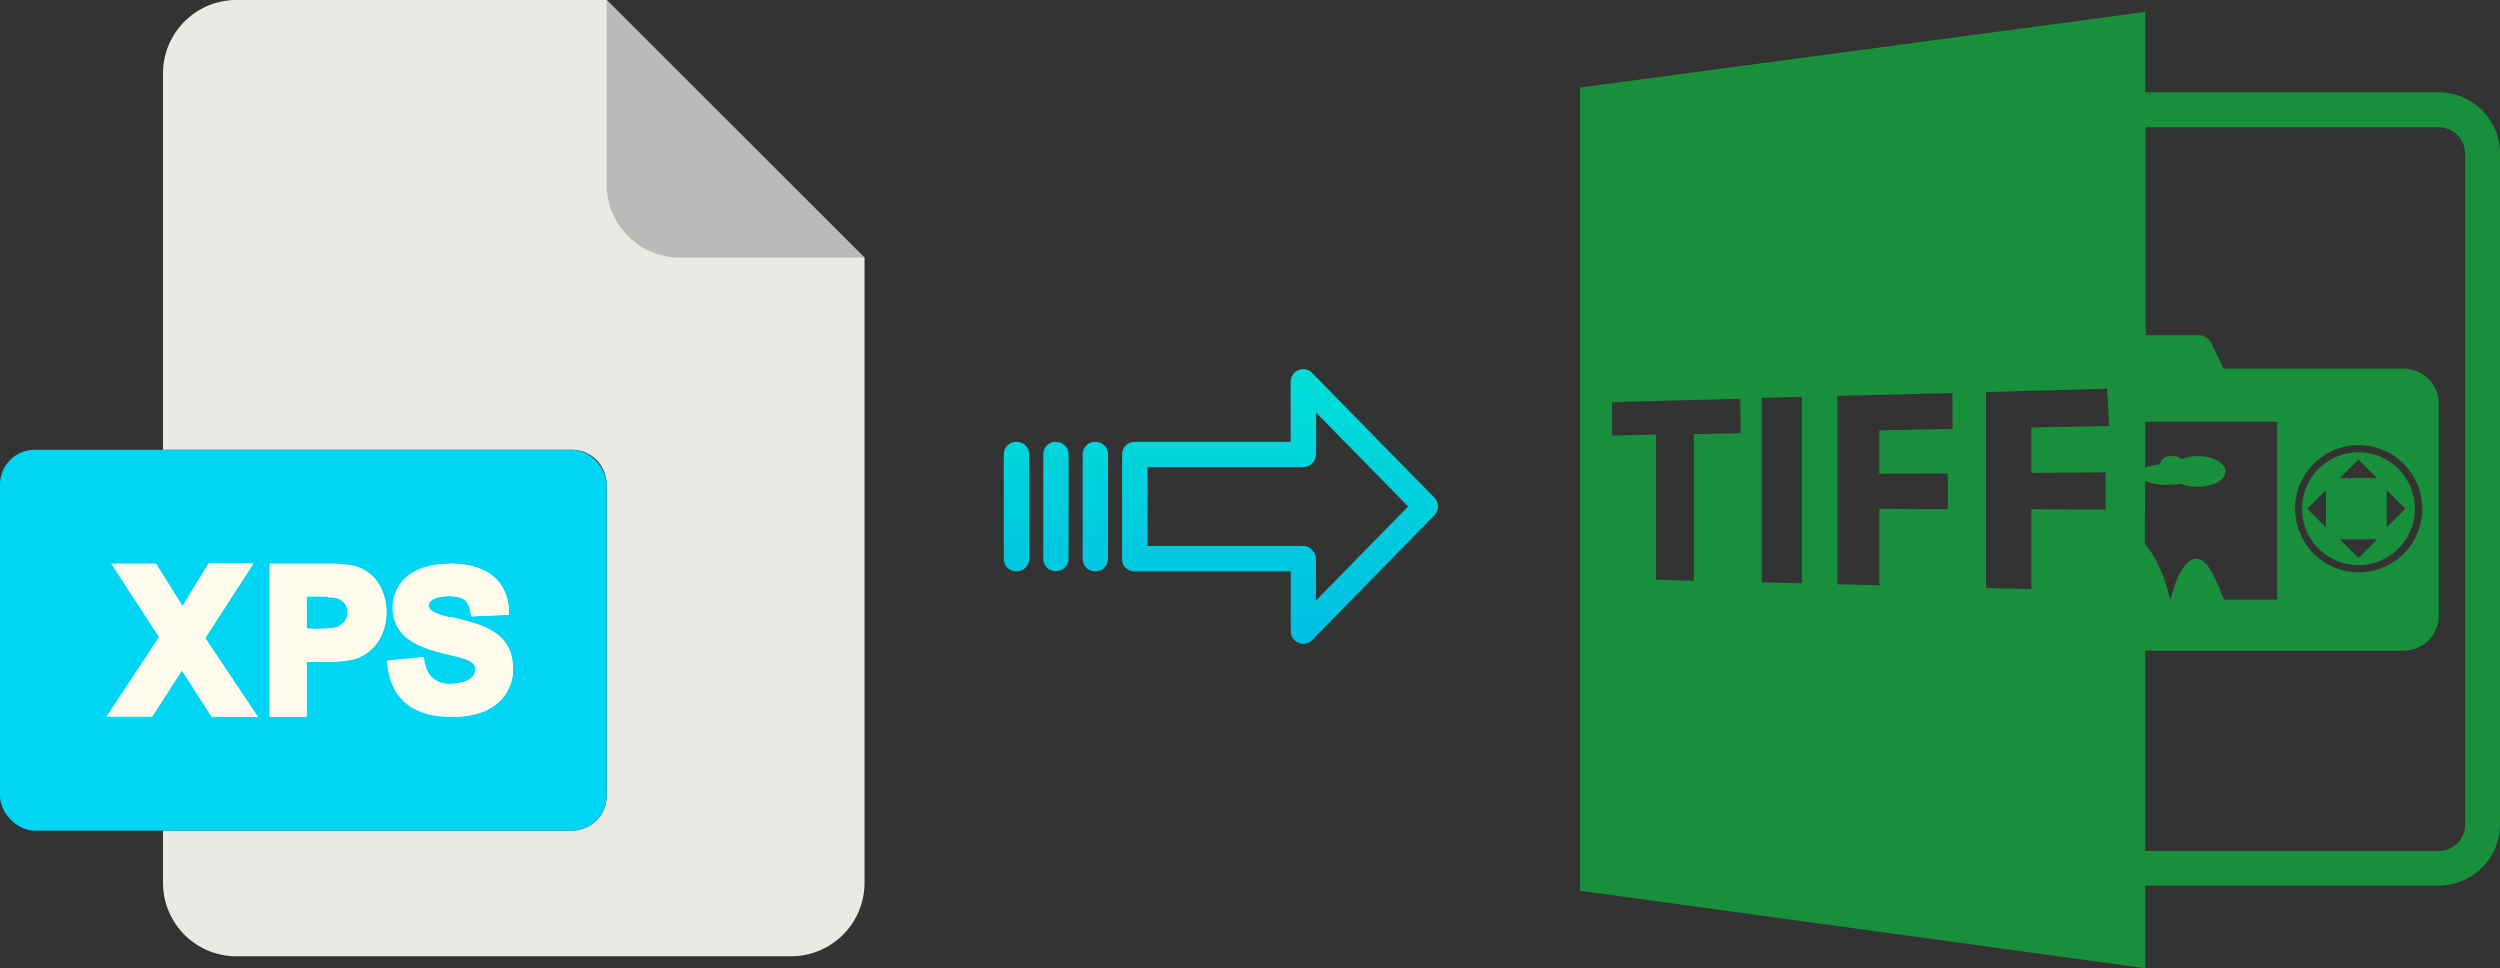 <svg xmlns="http://www.w3.org/2000/svg" xmlns:xlink="http://www.w3.org/1999/xlink" viewBox="0 0 522.86 202.5"><rect x="0" y="0" width="522.86" height="202.5" fill="#333333" stroke="none"/><defs><style>.cls-1{fill:#188f3b;}.cls-2{fill:#fffcee;}.cls-3{fill:#eaeae4;}.cls-4{fill:#babab9;}.cls-5{fill:#00d5f4;}.cls-6{fill:url(#linear-gradient);}.cls-7{fill:url(#linear-gradient-2);}.cls-8{fill:url(#linear-gradient-3);}.cls-9{fill:url(#linear-gradient-4);}</style><linearGradient id="linear-gradient" x1="267.72" y1="133.52" x2="267.72" y2="14.31" gradientTransform="matrix(1, 0, 0, -1, 0, 180.61)" gradientUnits="userSpaceOnUse"><stop offset="0" stop-color="#00efd1"/><stop offset="1" stop-color="#00acea"/></linearGradient><linearGradient id="linear-gradient-2" x1="229.07" y1="133.52" x2="229.07" y2="14.31" xlink:href="#linear-gradient"/><linearGradient id="linear-gradient-3" x1="220.83" y1="133.52" x2="220.83" y2="14.31" xlink:href="#linear-gradient"/><linearGradient id="linear-gradient-4" x1="212.58" y1="133.52" x2="212.58" y2="14.31" xlink:href="#linear-gradient"/></defs><title>xps to tiff</title><g id="Layer_2" data-name="Layer 2"><g id="Layer_5_Image" data-name="Layer 5 Image"><path class="cls-1" d="M448.66,185.2h61.4a12.82,12.82,0,0,0,12.8-12.8V32.1a12.82,12.82,0,0,0-12.8-12.8h-61.4V2.5L330.46,18.3v168l118.2,16.2Zm0-84.6a12.05,12.05,0,0,0,4.7.8,24.58,24.58,0,0,0,2.8-.2,9.34,9.34,0,0,0,3.4.6c3.3,0,5.9-1.4,5.9-3.2s-2.7-3.2-5.9-3.2a8.45,8.45,0,0,0-3.3.6,2.53,2.53,0,0,0-1.5-.6h-.9a2,2,0,0,0-2.1,1.7,11.86,11.86,0,0,0-3.1.7V88.2h27.6v37.2h-11.1c-1.5-3.5-3.4-9.1-6.2-8.5-3.1.7-4.8,7.5-5,8.5h-.1c-.2-.9-1.7-7.6-5.3-11.7l.1-13.1Zm.8-74h60.6a5.55,5.55,0,0,1,5.5,5.5V172.5a5.55,5.55,0,0,1-5.5,5.5h-60.6a2.2,2.2,0,0,1-.8-.1V136.1h54a7.38,7.38,0,0,0,7.4-7.4V84.5a7.38,7.38,0,0,0-7.4-7.4h-37.6l-2.7-5.5a3,3,0,0,0-2.6-1.5h-11V26.7A1.48,1.48,0,0,1,449.46,26.6ZM480,106.4a13.3,13.3,0,1,1,13.3,13.3A13.36,13.36,0,0,1,480,106.4ZM364.06,90.6l-9.8.2v30.7l-7.9-.3V90.9l-9.2.2v-7l26.8-.7.1,7.2Zm12.8,31.4-8.4-.2V83.2l8.4-.2Zm31.5-32.3-15.3.3v9.1l14.3-.1v7.5l-14.3-.1v16l-8.8-.2V82.8l24.1-.6v7.5Zm32,16.9-15.5-.1v16.7l-9.5-.2V82l25.3-.7c.2,2.3.3,4.6.4,6.8h0v1l-16.2.3v9.5l15.5-.1v7.8Z"/><path class="cls-1" d="M505.06,106.4a11.8,11.8,0,1,0-11.8,11.8A11.82,11.82,0,0,0,505.06,106.4Zm-5.9-3.9,3.9,3.9-3.9,3.9v-7.8Zm-5.9-6.4,3.9,3.9h-7.8Zm-6.8,14.2-3.9-3.9,3.9-3.9Zm10.7,2.5-3.9,3.9-3.9-3.9Z"/></g><g id="Layer_2-2" data-name="Layer 2"><g id="O"><path class="cls-2" d="M15.29,134.06c0-5.84,2.53-9,7.13-9s7.06,3.19,7.06,9-2.57,9.17-7.06,9.17-7.13-3.4-7.13-9.09Zm22-2.19c-.82-8.53-6.38-13.8-14.92-13.82h0c-9.38,0-15,6.1-15,16.21,0,9.72,5.76,15.83,15,15.85h0c9.24,0,15-6.17,15-16,0-.77,0-1.52-.1-2.25Z"/><path class="cls-2" d="M37.42,134.12c0,9.82-5.74,16-15,16h0v-7h0c4.49,0,7.06-3.34,7.06-9.17s-2.51-9-7.06-9h0v-7c8.54,0,14.1,5.29,14.92,13.82.07.73.1,1.48.1,2.25Z"/></g><path class="cls-3" d="M119.62,173.71H34.09v10.93A15.36,15.36,0,0,0,49.45,200h116a15.37,15.37,0,0,0,15.36-15.36V53.89L126.87,0H49.45A15.36,15.36,0,0,0,34.09,15.36V94.07h85.53a7.25,7.25,0,0,1,7.25,7.24h0v65.16A7.25,7.25,0,0,1,119.62,173.71Z"/><path class="cls-4" d="M180.76,53.89,126.87,0V38.53a15.36,15.36,0,0,0,15.36,15.36h38.53Z"/><rect class="cls-5" y="94.07" width="126.87" height="79.64" rx="7.24"/><g id="P"><path class="cls-2" d="M74.15,118.35a25.6,25.6,0,0,0-5.57-.47c-.55,0-1.11,0-1.73,0H56.37v32.06h7.81V138.45c1,0,2.63,0,4.4,0a31.24,31.24,0,0,0,4.9-.43c4.54-1,7-4.94,7.3-9.08a16.51,16.51,0,0,0,0-1.72c-.26-4-2.48-7.74-6.65-8.85Zm-3.3,12.72a8.79,8.79,0,0,1-2.27.35c-1.56.1-3.42.06-4.4,0v-6.63c.92,0,2.88,0,4.4,0l.26,0c.24,0,.47,0,.68,0s.52.06.71.1a3.18,3.18,0,0,1,.62,6Z"/><path class="cls-2" d="M80.8,127.2a16.51,16.51,0,0,1,0,1.72c-.31,4.14-2.76,8.08-7.3,9.08a31.24,31.24,0,0,1-4.9.43v-7a8.79,8.79,0,0,0,2.27-.35,3.18,3.18,0,0,0-.62-6c-.19,0-.43-.06-.71-.1s-.44,0-.68,0l-.26,0v-7a25.6,25.6,0,0,1,5.57.47C78.32,119.46,80.54,123.23,80.8,127.2Z"/></g><g id="X"><path class="cls-2" d="M53,117.86H43.63l-5.44,8.88-5.55-8.88h-9.4l10,15.37-11,16.69h9.59l6.23-9.67,6.2,9.67h9.65l-11-16.47Z"/><path class="cls-2" d="M53,117.86H43.63l-5.44,8.88-.1-.17v13.7l6.19,9.65h9.65l-11-16.47Z"/></g><g id="S"><path class="cls-2" d="M107.31,139.94c0,4-2.65,10.12-13.15,10-13.59-.1-13-11.22-13.26-11.8l7.72-.73c.28.61.08,5.49,5.54,5.63h.25c1.84,0,5-.64,5-3.07a1.49,1.49,0,0,0,0-.33c-.3-1.54-2.74-2-5.17-2.6L94,137c-5-1.22-11.9-2.88-11.9-10,0-4.17,3.11-9.1,11.88-9.1h.17c10.52.08,12,6.47,12.27,9.32,0,.21,0,.42,0,.59a6.21,6.21,0,0,0,0,.78l-7.81.34a5,5,0,0,1-.17-.5c-.36-1.49-.24-3.67-4.34-3.72a.82.82,0,0,0-.22,0c-1.45,0-4.17.41-4.17,1.91,0,1.24,1.91,1.86,4.39,2.48l1.3.3c6.35,1.49,11.85,3.31,11.85,10.6Z"/><path class="cls-2" d="M107.31,139.94c0,4-2.65,10.12-13.15,10V143h.25c1.84,0,5-.64,5-3.07a1.49,1.49,0,0,0,0-.33c-.3-1.54-2.74-2-5.17-2.6v-8l1.3.3C101.81,130.83,107.31,132.65,107.31,139.94Z"/><path class="cls-2" d="M106.48,128.55l-7.81.34a5,5,0,0,1-.17-.5c-.36-1.49-.24-3.67-4.34-3.72v-6.81c10.52.08,12,6.47,12.27,9.32,0,.21,0,.42,0,.59a6.21,6.21,0,0,0,0,.78Z"/></g></g><g id="Layer_3" data-name="Layer 3"><path class="cls-6" d="M274.42,78a2.62,2.62,0,0,0-4.49,1.86V92.41h-32.6A2.6,2.6,0,0,0,234.68,95v0l0,22a2.47,2.47,0,0,0,.78,1.8,2.63,2.63,0,0,0,1.87.7h32.62V132a2.62,2.62,0,0,0,4.5,1.85L300,107.78a2.65,2.65,0,0,0,0-3.71Zm.81,47.59v-8.63a2.8,2.8,0,0,0-2.7-2.78H240V97.71h32.56a2.8,2.8,0,0,0,2.7-2.77V86.31l19.24,19.62Z"/><path class="cls-7" d="M229.08,92.41h0A2.6,2.6,0,0,0,226.43,95v21.93a2.57,2.57,0,0,0,2.58,2.56h.07a2.61,2.61,0,0,0,2.65-2.55V95a2.57,2.57,0,0,0-2.58-2.56Z"/><path class="cls-8" d="M220.84,92.41h0A2.6,2.6,0,0,0,218.19,95v0l0,21.89a2.58,2.58,0,0,0,2.59,2.56h.06a2.6,2.6,0,0,0,2.65-2.55v0l0-21.89a2.58,2.58,0,0,0-2.59-2.56Z"/><path class="cls-9" d="M212.59,92.41h0A2.6,2.6,0,0,0,209.94,95v21.93a2.57,2.57,0,0,0,2.58,2.56h.07a2.61,2.61,0,0,0,2.65-2.55V95a2.57,2.57,0,0,0-2.58-2.56Z"/></g></g></svg>